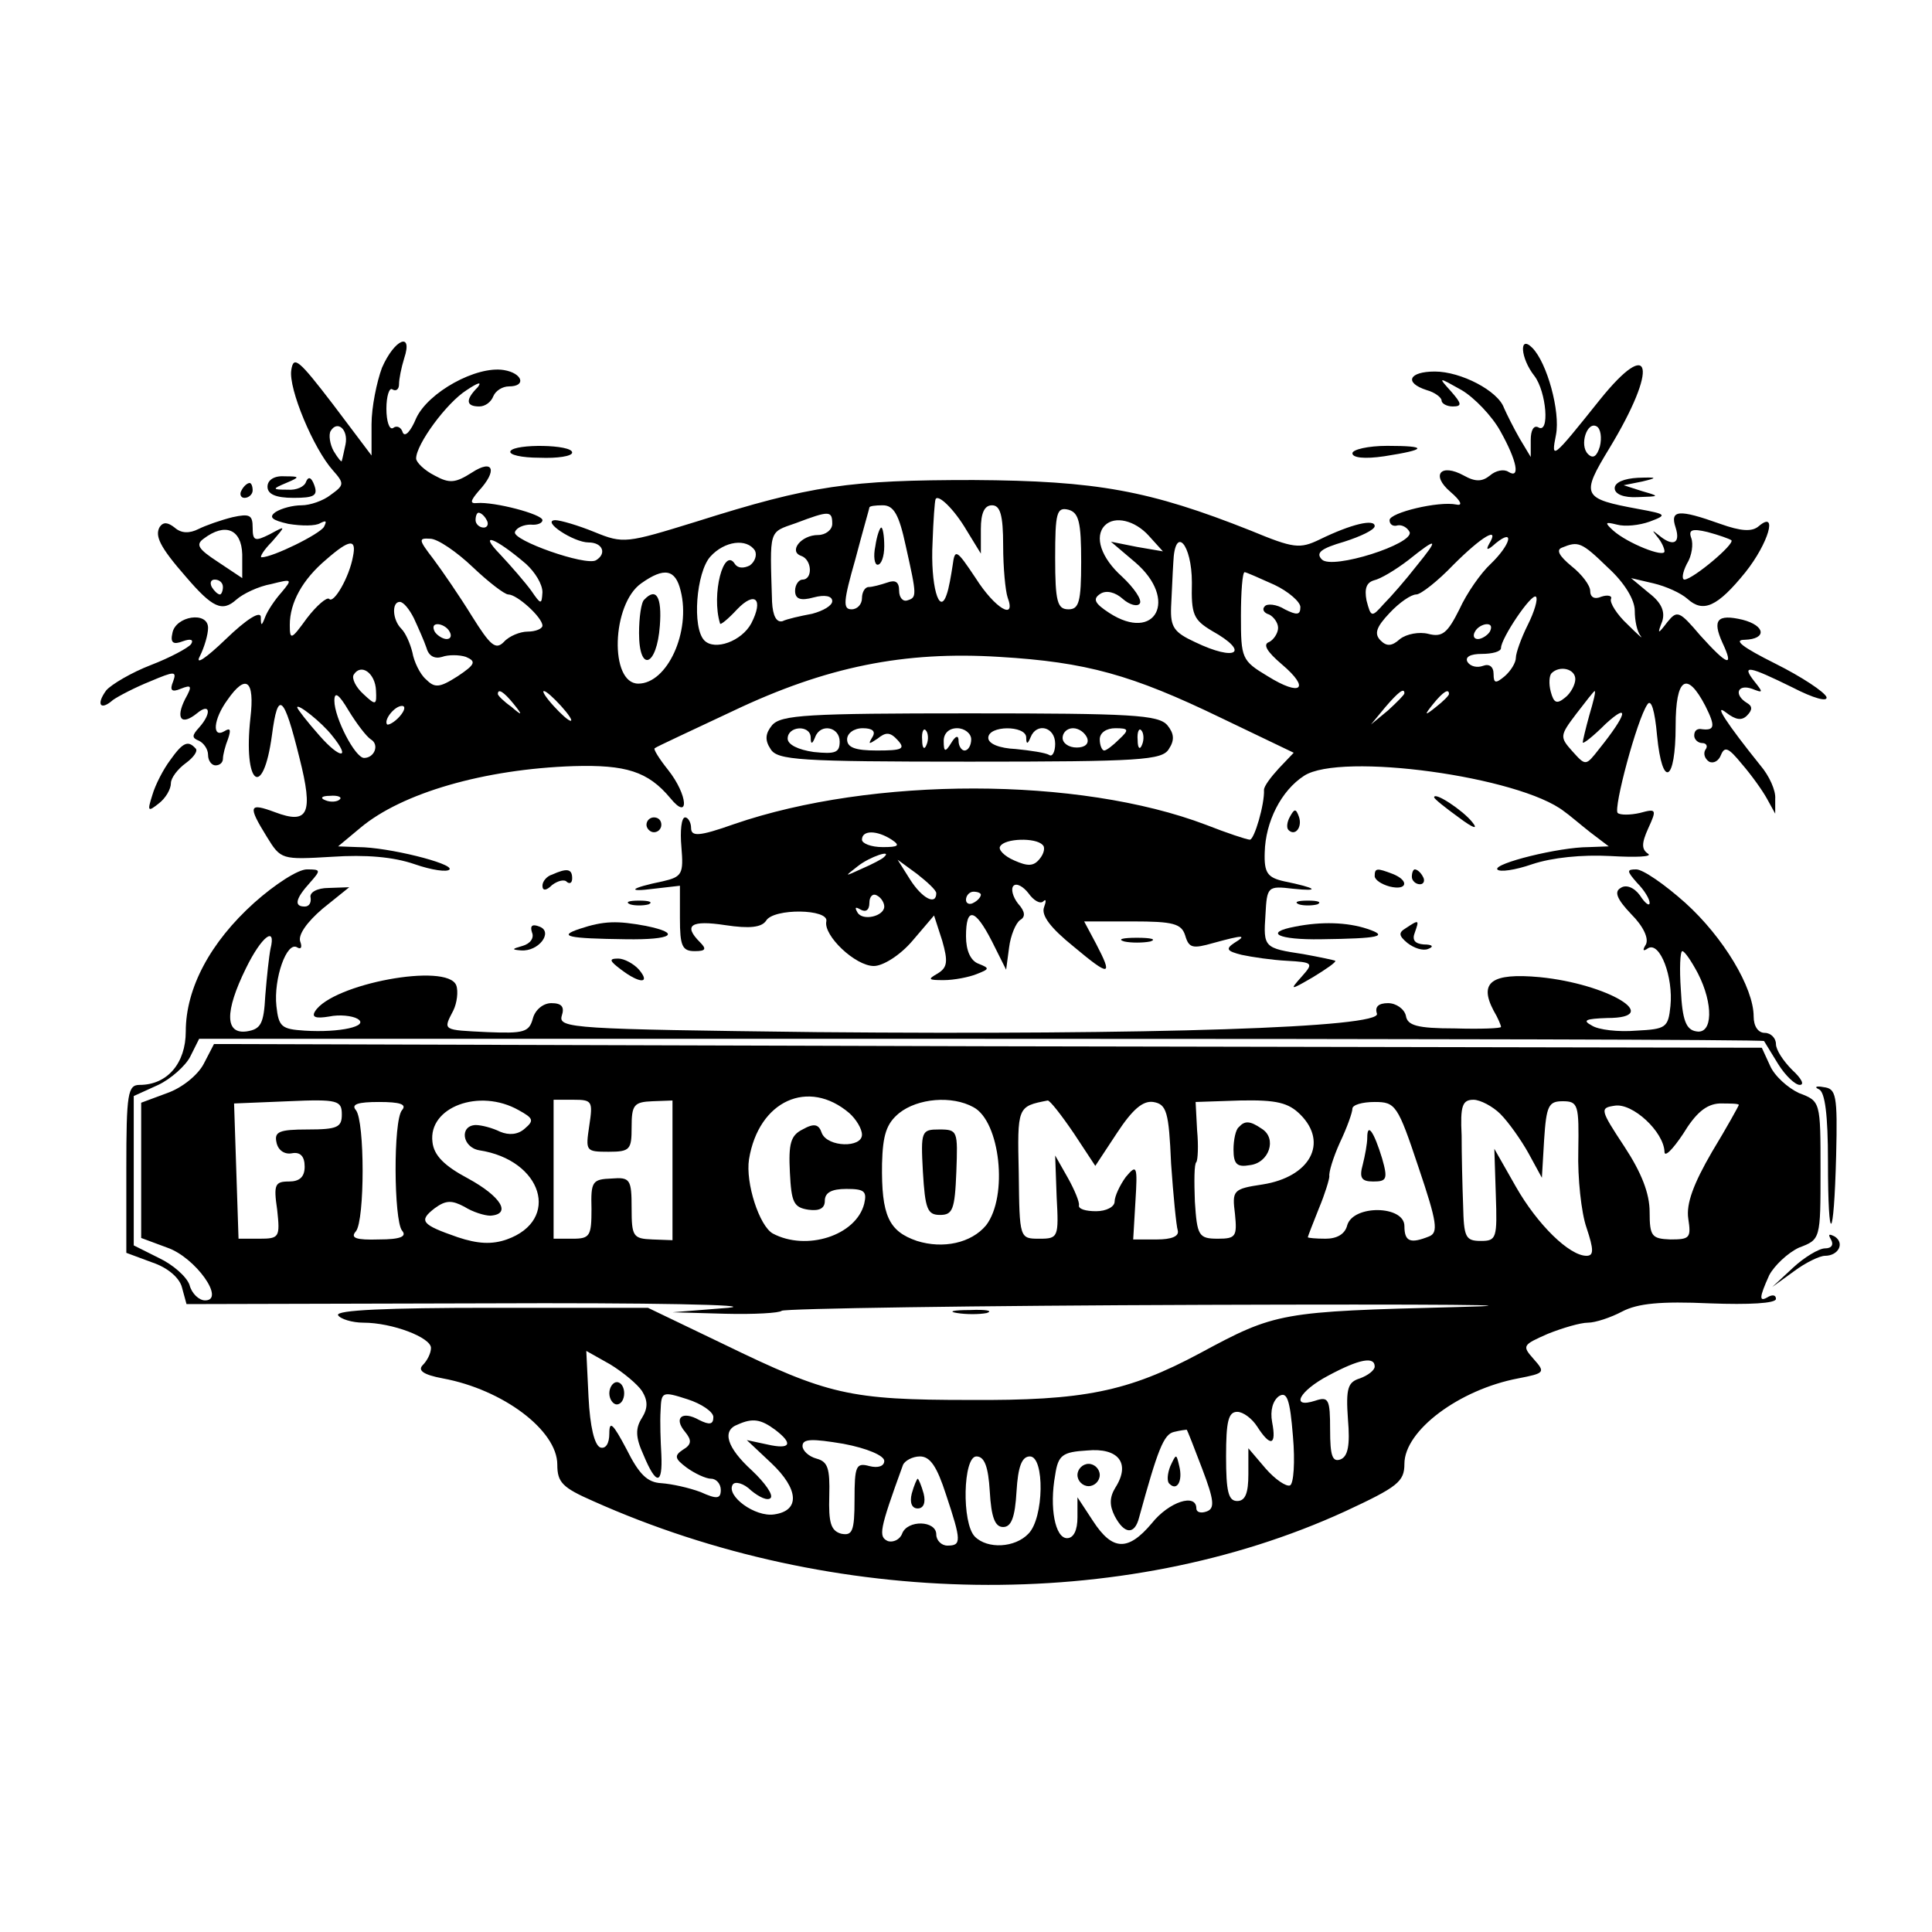 <?xml version="1.0" standalone="no"?>
<!DOCTYPE svg PUBLIC "-//W3C//DTD SVG 20010904//EN"
 "http://www.w3.org/TR/2001/REC-SVG-20010904/DTD/svg10.dtd">
<svg version="1.0" xmlns="http://www.w3.org/2000/svg"
 width="260pt" height="260pt" viewBox="0 0 260 260"
 preserveAspectRatio="xMidYMid meet">
<g transform="translate(0,260) scale(0.1,-0.1)"
fill="#000000" stroke="none">
<path d="M514 2105 c-7 -19 -14 -53 -14 -76 l0 -42 -52 69 c-46 60 -53 66 -56
46 -4 -25 30 -106 56 -135 16 -18 15 -20 -3 -33 -10 -8 -28 -14 -39 -14 -12 0
-27 -4 -35 -9 -10 -7 -5 -11 17 -16 18 -3 37 -3 43 1 8 4 9 3 5 -5 -6 -10 -69
-41 -84 -41 -3 0 3 10 14 21 19 22 19 22 -3 10 -20 -10 -23 -9 -23 9 0 17 -4
19 -27 14 -16 -4 -36 -11 -46 -16 -12 -6 -23 -6 -32 2 -9 7 -15 8 -20 1 -7
-12 0 -27 35 -67 36 -42 49 -48 68 -31 9 8 30 18 47 21 28 7 29 7 14 -11 -9
-10 -19 -25 -22 -33 -5 -13 -6 -13 -6 0 -1 8 -19 -3 -47 -30 -27 -26 -42 -36
-35 -23 6 12 11 29 11 38 0 23 -44 16 -48 -7 -3 -13 1 -16 14 -11 11 4 15 2
11 -4 -4 -5 -28 -18 -54 -28 -26 -10 -53 -26 -60 -34 -14 -19 -8 -28 9 -13 7
5 30 17 50 25 33 14 36 14 31 0 -5 -12 -2 -15 10 -10 15 6 16 4 6 -14 -13 -26
-5 -36 16 -19 18 15 20 0 3 -19 -10 -11 -10 -14 0 -18 6 -3 12 -11 12 -19 0
-8 5 -14 10 -14 6 0 10 4 10 9 0 5 3 17 7 27 4 12 3 15 -5 10 -17 -10 -15 16
4 42 25 36 37 27 31 -24 -10 -90 17 -112 29 -23 8 61 16 54 37 -31 19 -75 12
-90 -33 -73 -35 13 -37 9 -11 -33 19 -31 20 -31 88 -27 45 3 82 0 111 -10 23
-8 44 -11 47 -7 5 8 -83 30 -123 30 l-27 1 30 25 c56 47 167 79 287 83 70 2
100 -7 130 -43 26 -32 24 4 -3 38 -12 15 -20 28 -18 29 2 2 50 24 105 50 126
60 231 81 359 73 117 -7 178 -24 298 -82 l98 -47 -20 -21 c-11 -12 -20 -24
-20 -29 1 -19 -13 -67 -19 -67 -4 0 -31 9 -59 20 -171 65 -449 65 -635 1 -48
-17 -58 -17 -58 -5 0 7 -4 14 -8 14 -5 0 -7 -18 -5 -40 3 -36 1 -40 -25 -46
-44 -9 -50 -15 -12 -10 l35 4 0 -44 c0 -37 3 -44 20 -44 15 0 16 3 7 12 -23
23 -12 30 34 23 33 -5 49 -3 55 6 10 17 85 16 81 -1 -4 -19 39 -60 64 -60 12
0 35 14 52 34 l29 34 11 -34 c8 -28 7 -36 -6 -44 -14 -8 -13 -9 8 -9 14 0 34
4 44 8 18 7 18 8 3 14 -11 4 -17 18 -17 37 0 40 12 38 35 -7 l19 -38 4 30 c2
16 9 33 15 37 7 4 7 11 -3 22 -7 9 -10 20 -6 24 4 4 13 -1 20 -10 7 -10 16
-15 20 -11 4 4 4 0 1 -8 -4 -11 9 -28 40 -53 49 -41 53 -40 30 4 l-16 30 65 0
c55 0 66 -3 71 -19 5 -17 10 -18 38 -10 40 11 46 11 28 0 -12 -8 -10 -11 10
-16 14 -3 41 -7 61 -8 35 -2 36 -3 20 -21 -17 -19 -16 -19 15 -1 18 11 31 20
30 22 -2 1 -21 5 -43 9 -53 8 -54 9 -51 53 2 38 3 39 37 35 38 -4 32 1 -12 10
-22 5 -27 11 -26 39 1 41 22 83 53 103 49 32 290 -1 350 -48 6 -4 21 -17 35
-28 l25 -19 -27 -1 c-40 0 -128 -22 -123 -30 3 -4 24 -1 47 7 27 9 67 13 105
11 35 -2 57 -1 51 3 -9 6 -9 14 0 34 12 26 11 27 -11 21 -13 -3 -27 -3 -30 0
-6 6 26 126 40 146 5 8 10 -8 13 -42 7 -72 25 -63 25 13 0 65 15 75 40 27 14
-28 13 -34 -7 -31 -5 0 -8 -3 -8 -9 0 -5 5 -10 11 -10 5 0 8 -4 4 -9 -3 -5 -1
-12 5 -16 6 -3 13 1 16 9 5 12 10 10 28 -12 13 -15 28 -36 34 -47 l11 -20 0
20 c1 11 -8 31 -20 45 -45 56 -64 85 -46 71 13 -10 21 -11 28 -4 8 8 7 13 0
17 -18 11 -13 26 7 19 15 -6 15 -5 3 10 -18 23 -8 21 51 -8 29 -15 48 -20 46
-13 -3 7 -33 27 -69 45 -44 22 -57 32 -41 32 30 1 28 19 -3 27 -34 8 -41 0
-27 -31 16 -34 7 -31 -30 10 -28 33 -31 34 -44 18 -13 -17 -14 -17 -7 1 4 13
-1 25 -18 38 l-24 20 30 -7 c17 -4 37 -13 46 -21 21 -19 40 -11 78 36 31 39
44 84 18 62 -9 -8 -24 -7 -52 3 -56 20 -68 19 -60 -5 7 -22 -4 -26 -23 -10 -9
7 -9 7 -2 -2 6 -7 10 -16 10 -20 0 -9 -50 11 -69 28 -12 11 -11 12 5 8 11 -3
30 -1 44 4 24 9 23 10 -15 17 -76 14 -78 18 -39 82 66 109 57 152 -13 65 -64
-80 -66 -82 -59 -47 6 31 -12 97 -32 117 -18 18 -16 -14 3 -38 16 -21 21 -79
5 -69 -6 3 -10 -4 -10 -17 l0 -23 -15 25 c-8 14 -17 32 -21 41 -8 23 -58 49
-93 49 -35 0 -42 -15 -11 -25 11 -3 20 -10 20 -14 0 -4 7 -8 15 -8 13 0 12 4
-2 20 -18 20 -18 20 14 2 17 -10 41 -35 52 -55 23 -41 27 -65 11 -55 -6 4 -17
2 -25 -5 -10 -8 -19 -9 -35 0 -31 17 -45 1 -18 -22 14 -12 17 -19 8 -17 -24 5
-90 -11 -90 -21 0 -6 5 -9 11 -7 6 1 13 -3 16 -9 6 -16 -104 -51 -118 -37 -9
9 -1 15 30 24 22 7 41 16 41 21 0 10 -31 3 -74 -18 -27 -13 -35 -12 -93 12
-136 54 -207 67 -373 68 -167 0 -218 -7 -373 -56 -94 -29 -98 -30 -137 -14
-22 9 -46 16 -53 16 -19 -1 25 -30 45 -30 19 0 25 -15 10 -24 -14 -8 -113 27
-109 38 2 6 12 10 21 10 9 -1 16 2 16 6 0 8 -65 25 -88 23 -10 -1 -9 3 2 16
26 28 20 44 -9 25 -22 -14 -30 -15 -50 -4 -14 7 -25 18 -25 23 0 19 41 75 68
92 15 10 21 12 15 4 -17 -17 -16 -26 2 -26 8 0 16 6 19 14 3 7 12 13 21 13 24
0 18 18 -7 22 -37 6 -102 -30 -118 -65 -7 -17 -15 -26 -18 -19 -2 7 -8 10 -13
6 -5 -3 -9 9 -9 26 0 17 4 29 8 26 5 -3 9 0 9 7 0 7 3 22 7 35 12 36 -13 26
-30 -13z m-49 -103 c-2 -9 -4 -19 -5 -22 0 -3 -5 3 -11 13 -5 9 -7 22 -4 27 9
15 24 2 20 -18z m1688 -3 c-4 -13 -9 -17 -16 -10 -12 12 -1 45 12 37 5 -3 7
-15 4 -27z m-852 -113 l19 -31 0 33 c0 22 5 32 15 32 11 0 15 -13 15 -54 0
-30 3 -61 6 -70 12 -32 -17 -15 -43 26 -26 39 -28 40 -31 17 -2 -13 -5 -31 -8
-39 -10 -30 -22 13 -19 70 1 30 3 56 4 58 3 8 25 -13 42 -42z m-82 -21 c15
-67 15 -69 2 -73 -6 -2 -11 4 -11 13 0 12 -5 15 -16 11 -9 -3 -20 -6 -25 -6
-5 0 -9 -7 -9 -15 0 -8 -6 -15 -14 -15 -12 0 -11 11 5 67 10 38 19 69 19 70 0
2 8 3 18 3 15 0 22 -13 31 -55z m236 -21 c0 -54 -3 -64 -17 -64 -15 0 -18 10
-18 69 0 61 2 69 18 65 14 -4 17 -17 17 -70z m-800 56 c3 -5 1 -10 -4 -10 -6
0 -11 5 -11 10 0 6 2 10 4 10 3 0 8 -4 11 -10z m465 -5 c0 -8 -9 -15 -19 -15
-23 0 -40 -22 -23 -28 15 -5 16 -32 2 -32 -5 0 -10 -7 -10 -15 0 -11 7 -14 25
-9 15 4 25 2 25 -5 0 -6 -12 -13 -27 -17 -16 -3 -34 -7 -40 -10 -8 -2 -13 7
-14 26 -3 99 -5 93 32 106 45 17 49 17 49 -1z m426 -16 l19 -21 -35 6 -35 7
33 -28 c58 -50 27 -108 -35 -68 -20 13 -23 19 -12 26 8 5 20 2 30 -7 9 -8 20
-11 23 -6 3 5 -8 21 -24 36 -28 25 -38 54 -23 69 13 13 40 7 59 -14z m-1220
-25 l0 -32 -33 22 c-26 17 -30 23 -19 31 29 22 51 13 52 -21z m2004 19 c5 -5
-51 -52 -63 -53 -4 0 -3 9 3 21 7 11 9 27 6 35 -4 11 1 13 22 8 15 -4 29 -9
32 -11z m-1694 -36 c21 -20 43 -37 48 -37 12 0 46 -31 46 -42 0 -4 -9 -8 -20
-8 -10 0 -25 -6 -32 -14 -11 -11 -18 -5 -43 35 -16 26 -40 61 -52 77 -20 26
-20 28 -4 27 10 0 36 -18 57 -38z m72 4 c12 -11 22 -27 22 -38 -1 -17 -2 -17
-15 2 -8 11 -27 33 -42 49 -30 31 -7 23 35 -13z m1296 27 c-5 -9 -2 -9 9 1 26
21 20 -2 -7 -28 -13 -12 -32 -39 -42 -61 -16 -32 -23 -38 -42 -33 -12 3 -29 0
-38 -7 -11 -10 -18 -10 -26 -2 -9 9 -6 18 12 37 13 14 29 25 36 25 6 0 29 18
50 40 38 38 63 53 48 28z m-1529 -17 c-5 -28 -26 -64 -32 -57 -3 3 -17 -9 -30
-26 -21 -29 -23 -30 -23 -9 0 30 17 61 49 88 32 28 41 28 36 4z m541 8 c3 -6
0 -15 -7 -20 -8 -4 -16 -4 -20 2 -15 24 -32 -41 -20 -80 0 -3 11 6 23 19 24
25 36 14 19 -19 -13 -24 -49 -37 -63 -23 -17 17 -11 92 8 113 19 21 49 25 60
8z m588 -43 c-1 -43 2 -50 27 -65 52 -29 33 -42 -23 -15 -28 13 -33 20 -32 47
1 18 2 45 3 60 2 51 25 25 25 -27z m302 22 c-14 -18 -34 -41 -44 -51 -16 -18
-17 -18 -23 5 -3 16 0 24 10 27 9 2 29 14 46 27 40 32 42 30 11 -8z m258 -2
c22 -20 36 -43 36 -58 0 -13 3 -28 8 -34 4 -5 -4 2 -18 16 -14 13 -24 29 -22
34 2 4 -4 6 -13 3 -9 -4 -15 -1 -15 8 0 7 -11 22 -25 33 -17 14 -21 22 -13 25
22 9 26 8 62 -27z m-1248 -31 c14 -55 -18 -125 -57 -125 -39 0 -36 107 4 135
31 22 46 19 53 -10z m799 8 c19 -9 35 -23 35 -30 0 -11 -5 -11 -21 -3 -11 7
-24 8 -27 4 -4 -4 -1 -9 6 -11 6 -3 12 -11 12 -18 0 -7 -6 -16 -12 -19 -9 -3
-3 -13 17 -30 39 -33 26 -44 -19 -16 -35 21 -36 24 -36 81 0 32 2 59 5 59 2 0
20 -8 40 -17z m-1415 -3 c0 -5 -2 -10 -4 -10 -3 0 -8 5 -11 10 -3 6 -1 10 4
10 6 0 11 -4 11 -10z m1756 -51 c-9 -18 -16 -38 -16 -44 0 -7 -7 -18 -15 -25
-12 -10 -15 -10 -15 3 0 10 -6 14 -14 11 -8 -3 -17 -1 -21 5 -4 7 4 11 19 11
14 0 26 3 26 8 0 13 41 74 47 69 3 -3 -2 -20 -11 -38z m-1499 9 c6 -13 14 -31
17 -40 3 -11 11 -15 21 -12 8 3 23 3 32 0 14 -6 13 -10 -11 -26 -25 -16 -31
-16 -43 -4 -8 7 -16 24 -18 36 -3 12 -9 26 -15 32 -12 12 -13 36 -2 36 5 0 13
-10 19 -22z m48 -18 c3 -5 2 -10 -4 -10 -5 0 -13 5 -16 10 -3 6 -2 10 4 10 5
0 13 -4 16 -10z m1400 0 c-3 -5 -11 -10 -16 -10 -6 0 -7 5 -4 10 3 6 11 10 16
10 6 0 7 -4 4 -10z m-1499 -79 c1 -20 0 -21 -17 -5 -10 9 -16 21 -13 26 10 16
29 2 30 -21z m1614 15 c0 -7 -6 -19 -14 -25 -11 -9 -15 -7 -19 8 -3 11 -2 22
1 25 11 11 32 6 32 -8z m-1621 -81 c12 -7 5 -25 -9 -25 -12 0 -40 54 -40 77 0
13 6 9 19 -13 11 -18 24 -35 30 -39z m192 48 c13 -16 12 -17 -3 -4 -10 7 -18
15 -18 17 0 8 8 3 21 -13z m64 -3 c10 -11 16 -20 13 -20 -3 0 -13 9 -23 20
-10 11 -16 20 -13 20 3 0 13 -9 23 -20z m1135 17 c0 -2 -10 -12 -22 -23 l-23
-19 19 23 c18 21 26 27 26 19z m60 -1 c0 -2 -8 -10 -17 -17 -16 -13 -17 -12
-4 4 13 16 21 21 21 13z m189 -28 c-5 -18 -9 -35 -9 -37 0 -3 14 8 31 25 33
30 28 12 -9 -34 -18 -23 -18 -23 -36 -3 -17 19 -17 21 5 50 13 17 24 31 25 31
2 0 -2 -15 -7 -32z m-1692 -28 c26 -32 11 -32 -17 0 -16 18 -30 36 -30 38 0 6
33 -20 47 -38z m91 26 c-7 -8 -15 -12 -17 -11 -5 6 10 25 20 25 5 0 4 -6 -3
-14z m-81 -112 c-3 -3 -12 -4 -19 -1 -8 3 -5 6 6 6 11 1 17 -2 13 -5z m743
-54 c12 -8 9 -10 -12 -10 -16 0 -28 5 -28 10 0 13 20 13 40 0z m203 -7 c4 -3
2 -12 -4 -19 -8 -10 -16 -10 -34 -2 -14 6 -22 15 -19 19 6 11 48 12 57 2z
m-214 -17 c-2 -2 -15 -9 -29 -15 -24 -11 -24 -11 -6 3 16 13 49 24 35 12z m71
-48 c0 -17 -19 -7 -35 18 l-17 27 26 -19 c14 -11 26 -22 26 -26z m-70 -18 c0
-13 -29 -20 -36 -8 -4 7 -3 8 4 4 7 -4 12 -1 12 9 0 9 5 13 10 10 6 -3 10 -10
10 -15z m130 16 c0 -3 -4 -8 -10 -11 -5 -3 -10 -1 -10 4 0 6 5 11 10 11 6 0
10 -2 10 -4z"/>
<path d="M1178 1865 c-3 -14 -1 -25 3 -25 5 0 9 11 9 25 0 14 -2 25 -4 25 -2
0 -6 -11 -8 -25z"/>
<path d="M867 1793 c-4 -3 -7 -24 -7 -45 0 -54 24 -45 28 10 3 39 -5 52 -21
35z"/>
<path d="M687 1993 c-3 -5 15 -9 39 -9 24 -1 44 2 44 7 0 11 -77 12 -83 2z"/>
<path d="M1820 1990 c0 -6 16 -8 43 -4 58 9 59 14 4 14 -26 0 -47 -5 -47 -10z"/>
<path d="M360 1945 c0 -10 11 -15 35 -15 28 0 33 3 28 17 -4 11 -8 12 -11 5
-2 -7 -13 -12 -25 -11 -21 0 -21 1 -2 9 19 8 19 9 -2 9 -14 1 -23 -5 -23 -14z"/>
<path d="M2173 1943 c0 -8 12 -13 31 -12 30 1 30 1 6 8 l-25 8 25 5 c21 5 21
6 -6 5 -18 -1 -31 -6 -31 -14z"/>
<path d="M325 1940 c-3 -5 -1 -10 4 -10 6 0 11 5 11 10 0 6 -2 10 -4 10 -3 0
-8 -4 -11 -10z"/>
<path d="M1039 1624 c-9 -11 -10 -20 -2 -32 9 -15 38 -17 268 -17 230 0 259 2
268 17 8 12 7 21 -2 32 -12 14 -48 16 -266 16 -218 0 -254 -2 -266 -16z m52
-16 c0 -10 2 -10 6 0 7 19 33 14 33 -6 0 -15 -6 -17 -35 -14 -21 3 -35 10 -35
18 0 17 30 19 31 2z m83 0 c-6 -10 -5 -10 7 -2 11 9 17 9 27 -2 11 -12 6 -14
-28 -14 -29 0 -40 4 -40 15 0 8 9 15 21 15 13 0 18 -4 13 -12z m73 -10 c-3 -8
-6 -5 -6 6 -1 11 2 17 5 13 3 -3 4 -12 1 -19z m60 7 c0 -8 -4 -15 -9 -15 -4 0
-8 6 -8 13 0 8 -4 7 -10 -3 -8 -13 -10 -12 -10 3 0 10 7 17 18 17 10 0 19 -7
19 -15z m74 3 c0 -10 2 -10 6 0 8 20 33 14 33 -9 0 -11 -4 -18 -8 -15 -5 3
-25 6 -45 8 -22 1 -37 7 -37 15 0 17 50 17 51 1z m82 -1 c3 -8 -3 -13 -14 -13
-11 0 -19 6 -19 13 0 7 6 13 14 13 8 0 16 -6 19 -13z m43 -2 c-8 -8 -17 -15
-20 -15 -3 0 -6 7 -6 15 0 9 9 15 21 15 18 0 19 -2 5 -15z m31 -7 c-3 -8 -6
-5 -6 6 -1 11 2 17 5 13 3 -3 4 -12 1 -19z"/>
<path d="M229 1577 c-9 -12 -20 -33 -24 -47 -7 -22 -6 -23 9 -11 9 7 16 19 16
27 0 7 9 19 20 27 11 8 17 17 13 20 -10 11 -17 8 -34 -16z"/>
<path d="M1930 1527 c0 -2 15 -14 33 -27 20 -15 27 -17 18 -6 -13 16 -51 41
-51 33z"/>
<path d="M1736 1501 c-4 -7 -5 -15 -2 -18 9 -9 19 4 14 18 -4 11 -6 11 -12 0z"/>
<path d="M870 1490 c0 -5 5 -10 10 -10 6 0 10 5 10 10 0 6 -4 10 -10 10 -5 0
-10 -4 -10 -10z"/>
<path d="M342 1385 c-59 -53 -92 -115 -92 -173 0 -43 -25 -72 -62 -72 -16 0
-18 -11 -18 -113 l0 -113 35 -13 c21 -7 37 -21 40 -34 l6 -22 402 1 c221 1
368 -2 327 -6 l-75 -6 71 -2 c39 -1 73 1 76 4 4 3 260 7 570 8 309 1 462 0
338 -3 -237 -6 -243 -7 -345 -62 -97 -52 -157 -64 -310 -63 -162 0 -191 7
-331 75 l-102 49 -212 0 c-138 0 -209 -3 -205 -10 3 -5 19 -10 34 -10 39 0 91
-20 91 -34 0 -7 -5 -17 -11 -23 -7 -7 0 -13 27 -18 81 -15 154 -70 154 -116 0
-24 7 -31 48 -49 324 -145 713 -151 1012 -14 71 33 80 40 80 64 0 45 74 100
153 115 36 7 37 8 21 26 -16 18 -15 19 19 34 20 8 44 15 54 15 10 0 31 7 46
15 21 11 52 14 118 11 53 -2 89 0 89 6 0 5 -4 6 -10 3 -13 -8 -13 -2 1 29 7
13 25 30 40 37 29 11 29 11 29 104 0 93 0 93 -29 104 -15 7 -33 23 -39 37
l-11 24 -1042 2 -1041 3 -14 -27 c-8 -15 -29 -32 -49 -39 l-35 -13 0 -91 0
-91 35 -13 c38 -13 79 -71 51 -71 -8 0 -18 9 -21 21 -4 11 -22 27 -41 36 l-34
17 0 100 0 101 33 15 c17 8 37 26 43 38 l12 24 1051 0 c579 0 1053 -1 1055 -3
1 -2 10 -16 19 -31 10 -16 23 -28 29 -28 7 0 2 9 -10 20 -12 12 -22 27 -22 35
0 8 -7 15 -15 15 -9 0 -15 9 -15 22 0 39 -41 107 -92 153 -28 25 -57 45 -66
45 -13 0 -13 -2 1 -18 10 -10 17 -22 17 -27 0 -5 -6 -1 -13 10 -8 11 -19 15
-26 10 -9 -5 -5 -15 14 -35 17 -17 24 -33 20 -41 -5 -8 -4 -10 3 -5 16 9 34
-39 30 -78 -3 -29 -6 -31 -46 -33 -24 -2 -51 1 -60 7 -13 7 -8 9 21 10 77 0 1
46 -91 55 -65 6 -82 -7 -62 -45 6 -10 10 -20 10 -22 0 -2 -28 -3 -62 -2 -51 0
-64 4 -66 17 -2 9 -13 17 -24 17 -13 0 -18 -5 -15 -14 8 -19 -302 -29 -754
-25 -327 4 -348 5 -343 22 4 12 0 17 -14 17 -11 0 -22 -9 -25 -21 -5 -18 -12
-20 -61 -18 -61 3 -60 2 -46 29 5 10 7 26 4 34 -12 31 -167 2 -190 -35 -5 -8
1 -10 19 -7 14 3 31 1 38 -3 17 -10 -24 -19 -71 -16 -31 2 -35 5 -38 33 -4 37
14 88 28 79 5 -3 7 0 4 8 -3 9 9 26 30 44 l36 29 -28 -1 c-15 0 -26 -6 -24
-13 1 -7 -2 -12 -8 -12 -15 0 -12 11 7 32 15 17 15 18 -4 18 -12 0 -43 -20
-71 -45z m22 -62 c-2 -10 -5 -38 -7 -63 -2 -38 -6 -45 -25 -48 -29 -4 -30 26
-1 85 21 43 41 58 33 26z m1921 -33 c21 -41 20 -82 -2 -78 -14 2 -19 15 -21
56 -2 28 -1 52 2 52 3 0 12 -13 21 -30z m-1142 -188 c9 -8 17 -21 17 -29 0
-18 -46 -17 -54 2 -4 12 -10 14 -26 5 -16 -8 -19 -19 -17 -58 2 -40 5 -47 25
-50 15 -2 22 2 22 12 0 11 9 16 29 16 24 0 28 -3 24 -20 -11 -43 -78 -64 -123
-40 -18 10 -37 68 -32 100 13 79 80 109 135 62z m-683 -2 c0 -17 -6 -20 -46
-20 -38 0 -45 -3 -42 -17 2 -11 11 -17 21 -15 11 2 17 -4 17 -18 0 -14 -7 -20
-21 -20 -19 0 -21 -4 -16 -38 4 -37 3 -39 -24 -39 l-28 0 -3 91 -3 91 73 3
c67 3 72 1 72 -18z m81 6 c-12 -14 -11 -148 0 -162 7 -8 -2 -12 -31 -12 -31
-1 -39 2 -31 11 12 15 12 148 0 163 -7 8 3 11 31 11 28 0 38 -3 31 -11z m157
0 c20 -11 21 -14 8 -25 -9 -8 -21 -9 -33 -4 -10 5 -25 9 -33 9 -22 -1 -18 -30
5 -34 85 -13 110 -94 37 -120 -20 -7 -39 -6 -66 3 -49 17 -53 22 -31 39 15 11
23 11 40 2 11 -7 27 -12 35 -12 29 2 14 26 -30 50 -32 17 -46 31 -48 49 -6 47
63 73 116 43z m95 -21 c-5 -34 -5 -35 26 -35 29 0 31 3 31 33 0 30 3 34 28 35
l27 1 0 -94 0 -94 -27 1 c-26 1 -28 4 -28 42 0 39 -2 42 -27 40 -26 -1 -28 -4
-27 -41 0 -36 -2 -40 -25 -40 l-26 0 0 94 0 93 27 0 c25 0 26 -2 21 -35z m517
25 c36 -19 47 -120 17 -159 -20 -24 -58 -32 -93 -21 -38 13 -48 34 -47 104 1
39 6 54 23 68 25 20 71 24 100 8z m135 -35 l29 -44 29 44 c21 32 35 44 49 42
18 -3 21 -13 24 -83 3 -43 7 -84 9 -90 2 -8 -9 -12 -28 -12 l-32 0 3 51 c3 48
2 51 -13 33 -8 -11 -15 -26 -15 -33 0 -7 -11 -13 -25 -13 -14 0 -24 3 -23 8 1
4 -6 21 -15 37 l-17 30 2 -56 c3 -54 2 -56 -23 -56 -27 0 -27 0 -28 88 -2 90
-2 90 39 98 3 0 18 -19 35 -44z m305 25 c38 -38 13 -84 -51 -94 -40 -6 -41 -8
-37 -40 3 -30 1 -33 -23 -33 -26 0 -28 4 -31 50 -1 27 -1 51 2 53 2 3 3 22 1
43 l-2 38 60 2 c49 1 65 -3 81 -19z m159 -71 c25 -74 27 -88 14 -93 -25 -10
-33 -7 -33 14 0 28 -69 29 -77 1 -3 -12 -14 -18 -29 -18 -13 0 -24 1 -24 2 0
1 7 19 15 39 8 19 14 39 14 43 -1 5 5 25 14 45 10 21 17 41 17 46 0 5 13 9 30
9 28 0 31 -4 59 -88z m110 72 c11 -11 28 -35 38 -53 l18 -33 3 51 c3 46 6 52
25 52 21 0 22 -5 21 -67 -1 -36 4 -83 11 -103 10 -30 10 -38 0 -38 -23 0 -66
42 -95 93 l-29 51 2 -62 c2 -58 1 -62 -20 -62 -21 0 -23 5 -24 48 -1 26 -2 68
-2 94 -2 40 1 48 16 48 9 0 26 -9 36 -19z m221 -51 c0 -8 11 3 25 24 17 28 31
40 49 41 14 0 26 0 26 -2 0 -1 -16 -30 -36 -63 -25 -43 -35 -70 -32 -90 4 -26
2 -28 -24 -28 -25 1 -28 4 -28 37 0 25 -11 53 -34 88 -33 50 -33 52 -13 55 24
4 66 -35 67 -62z m-1376 -322 c8 -13 8 -23 0 -36 -9 -14 -9 -26 2 -50 17 -41
26 -41 24 1 -1 17 -2 44 -1 59 1 25 2 26 36 15 19 -6 35 -17 35 -24 0 -10 -5
-11 -19 -4 -23 13 -35 3 -19 -16 9 -11 9 -17 -3 -24 -12 -8 -11 -12 5 -24 11
-8 26 -15 33 -15 7 0 13 -7 13 -15 0 -12 -5 -13 -27 -3 -16 6 -39 11 -53 12
-19 1 -30 12 -47 46 -18 34 -23 39 -23 21 0 -14 -5 -21 -12 -19 -8 3 -14 28
-16 68 l-3 62 32 -18 c18 -11 37 -27 43 -36z m986 33 c0 -5 -9 -12 -20 -16
-16 -5 -19 -13 -16 -55 3 -35 0 -50 -10 -54 -11 -4 -14 5 -14 40 0 41 -2 45
-20 39 -34 -11 -22 13 18 34 41 22 62 26 62 12z m-114 -160 c-5 -2 -20 8 -33
23 l-23 27 0 -35 c0 -25 -4 -36 -15 -36 -12 0 -15 13 -15 60 0 47 3 60 15 60
8 0 20 -9 27 -20 18 -28 26 -25 20 6 -3 16 1 29 9 35 11 7 15 -4 19 -54 3 -34
1 -64 -4 -66z m-693 75 c25 -19 21 -27 -10 -20 l-28 6 33 -31 c37 -35 39 -64
4 -69 -26 -4 -65 25 -56 40 3 5 15 2 25 -8 11 -9 22 -14 26 -10 4 4 -7 20 -25
37 -34 31 -41 54 -19 62 20 9 31 7 50 -7z m575 -53 c16 -42 17 -53 6 -57 -8
-3 -14 -1 -14 4 0 21 -37 9 -60 -20 -32 -38 -53 -37 -79 3 l-21 32 0 -27 c0
-17 -5 -28 -14 -28 -16 0 -24 41 -16 85 4 27 10 31 43 33 42 4 59 -17 38 -50
-8 -13 -8 -24 -1 -38 13 -25 27 -26 33 -2 25 91 33 112 47 115 8 2 16 3 17 3
1 -1 10 -24 21 -53z m-428 11 c0 -7 -8 -10 -20 -7 -18 5 -20 0 -20 -45 0 -43
-3 -49 -18 -46 -14 4 -17 15 -16 51 1 37 -2 46 -17 50 -11 3 -19 11 -19 17 0
10 13 10 55 3 32 -6 55 -16 55 -23z m83 -45 c21 -63 21 -69 2 -69 -8 0 -15 7
-15 15 0 19 -39 20 -46 1 -3 -8 -12 -12 -19 -10 -13 6 -12 14 20 102 2 6 13
12 23 12 14 0 23 -14 35 -51z m59 4 c2 -35 7 -48 18 -48 11 0 16 13 18 48 2
33 7 47 18 47 20 0 19 -83 -2 -104 -18 -19 -55 -21 -72 -4 -18 18 -16 108 2
108 11 0 16 -14 18 -47z"/>
<path d="M1242 1023 c3 -50 6 -58 23 -58 17 0 20 7 22 58 2 55 2 57 -23 57
-24 0 -25 -2 -22 -57z"/>
<path d="M1667 1083 c-4 -3 -7 -17 -7 -30 0 -20 5 -24 22 -21 26 3 37 36 16
49 -16 11 -23 11 -31 2z"/>
<path d="M1840 1069 c0 -8 -3 -24 -6 -36 -5 -18 -2 -23 14 -23 18 0 20 3 12
31 -11 36 -20 49 -20 28z"/>
<path d="M820 725 c0 -8 5 -15 10 -15 6 0 10 7 10 15 0 8 -4 15 -10 15 -5 0
-10 -7 -10 -15z"/>
<path d="M1575 627 c-4 -10 -5 -21 -1 -24 10 -10 18 4 13 24 -4 17 -4 17 -12
0z"/>
<path d="M1450 615 c0 -8 7 -15 15 -15 8 0 15 7 15 15 0 8 -7 15 -15 15 -8 0
-15 -7 -15 -15z"/>
<path d="M1227 590 c-3 -12 0 -20 8 -20 8 0 11 8 8 20 -3 11 -7 20 -8 20 -1 0
-5 -9 -8 -20z"/>
<path d="M743 1423 c-7 -2 -13 -9 -13 -15 0 -7 5 -7 13 1 8 6 17 8 20 4 4 -3
7 -1 7 5 0 13 -7 14 -27 5z"/>
<path d="M1850 1421 c0 -5 9 -11 20 -14 24 -6 27 8 4 17 -21 8 -24 8 -24 -3z"/>
<path d="M1900 1420 c0 -5 5 -10 11 -10 5 0 7 5 4 10 -3 6 -8 10 -11 10 -2 0
-4 -4 -4 -10z"/>
<path d="M848 1383 c6 -2 18 -2 25 0 6 3 1 5 -13 5 -14 0 -19 -2 -12 -5z"/>
<path d="M1748 1383 c6 -2 18 -2 25 0 6 3 1 5 -13 5 -14 0 -19 -2 -12 -5z"/>
<path d="M716 1345 c3 -7 -2 -15 -13 -18 -14 -4 -15 -5 -2 -6 24 -2 44 25 25
32 -10 4 -13 1 -10 -8z"/>
<path d="M780 1350 c-30 -10 -16 -13 62 -14 63 -1 76 8 27 18 -38 7 -56 7 -89
-4z"/>
<path d="M1743 1353 c-43 -8 -23 -18 35 -17 78 1 92 4 62 14 -27 9 -62 10 -97
3z"/>
<path d="M1892 1351 c-10 -6 -10 -10 2 -20 9 -7 21 -11 28 -8 8 3 6 6 -6 6
-12 1 -16 6 -12 16 6 17 6 18 -12 6z"/>
<path d="M1513 1333 c9 -2 25 -2 35 0 9 3 1 5 -18 5 -19 0 -27 -2 -17 -5z"/>
<path d="M836 1295 c25 -19 40 -19 24 0 -7 8 -20 15 -28 15 -13 0 -12 -3 4
-15z"/>
<path d="M2448 1134 c8 -4 12 -34 12 -97 0 -116 8 -110 11 8 2 82 0 90 -17 92
-10 2 -13 0 -6 -3z"/>
<path d="M2464 932 c4 -7 1 -12 -8 -12 -8 0 -28 -12 -43 -26 l-28 -26 29 21
c16 12 35 21 42 21 18 0 27 17 13 26 -8 4 -9 3 -5 -4z"/>
<path d="M1288 833 c12 -2 30 -2 40 0 9 3 -1 5 -23 4 -22 0 -30 -2 -17 -4z"/>
</g>
</svg>
